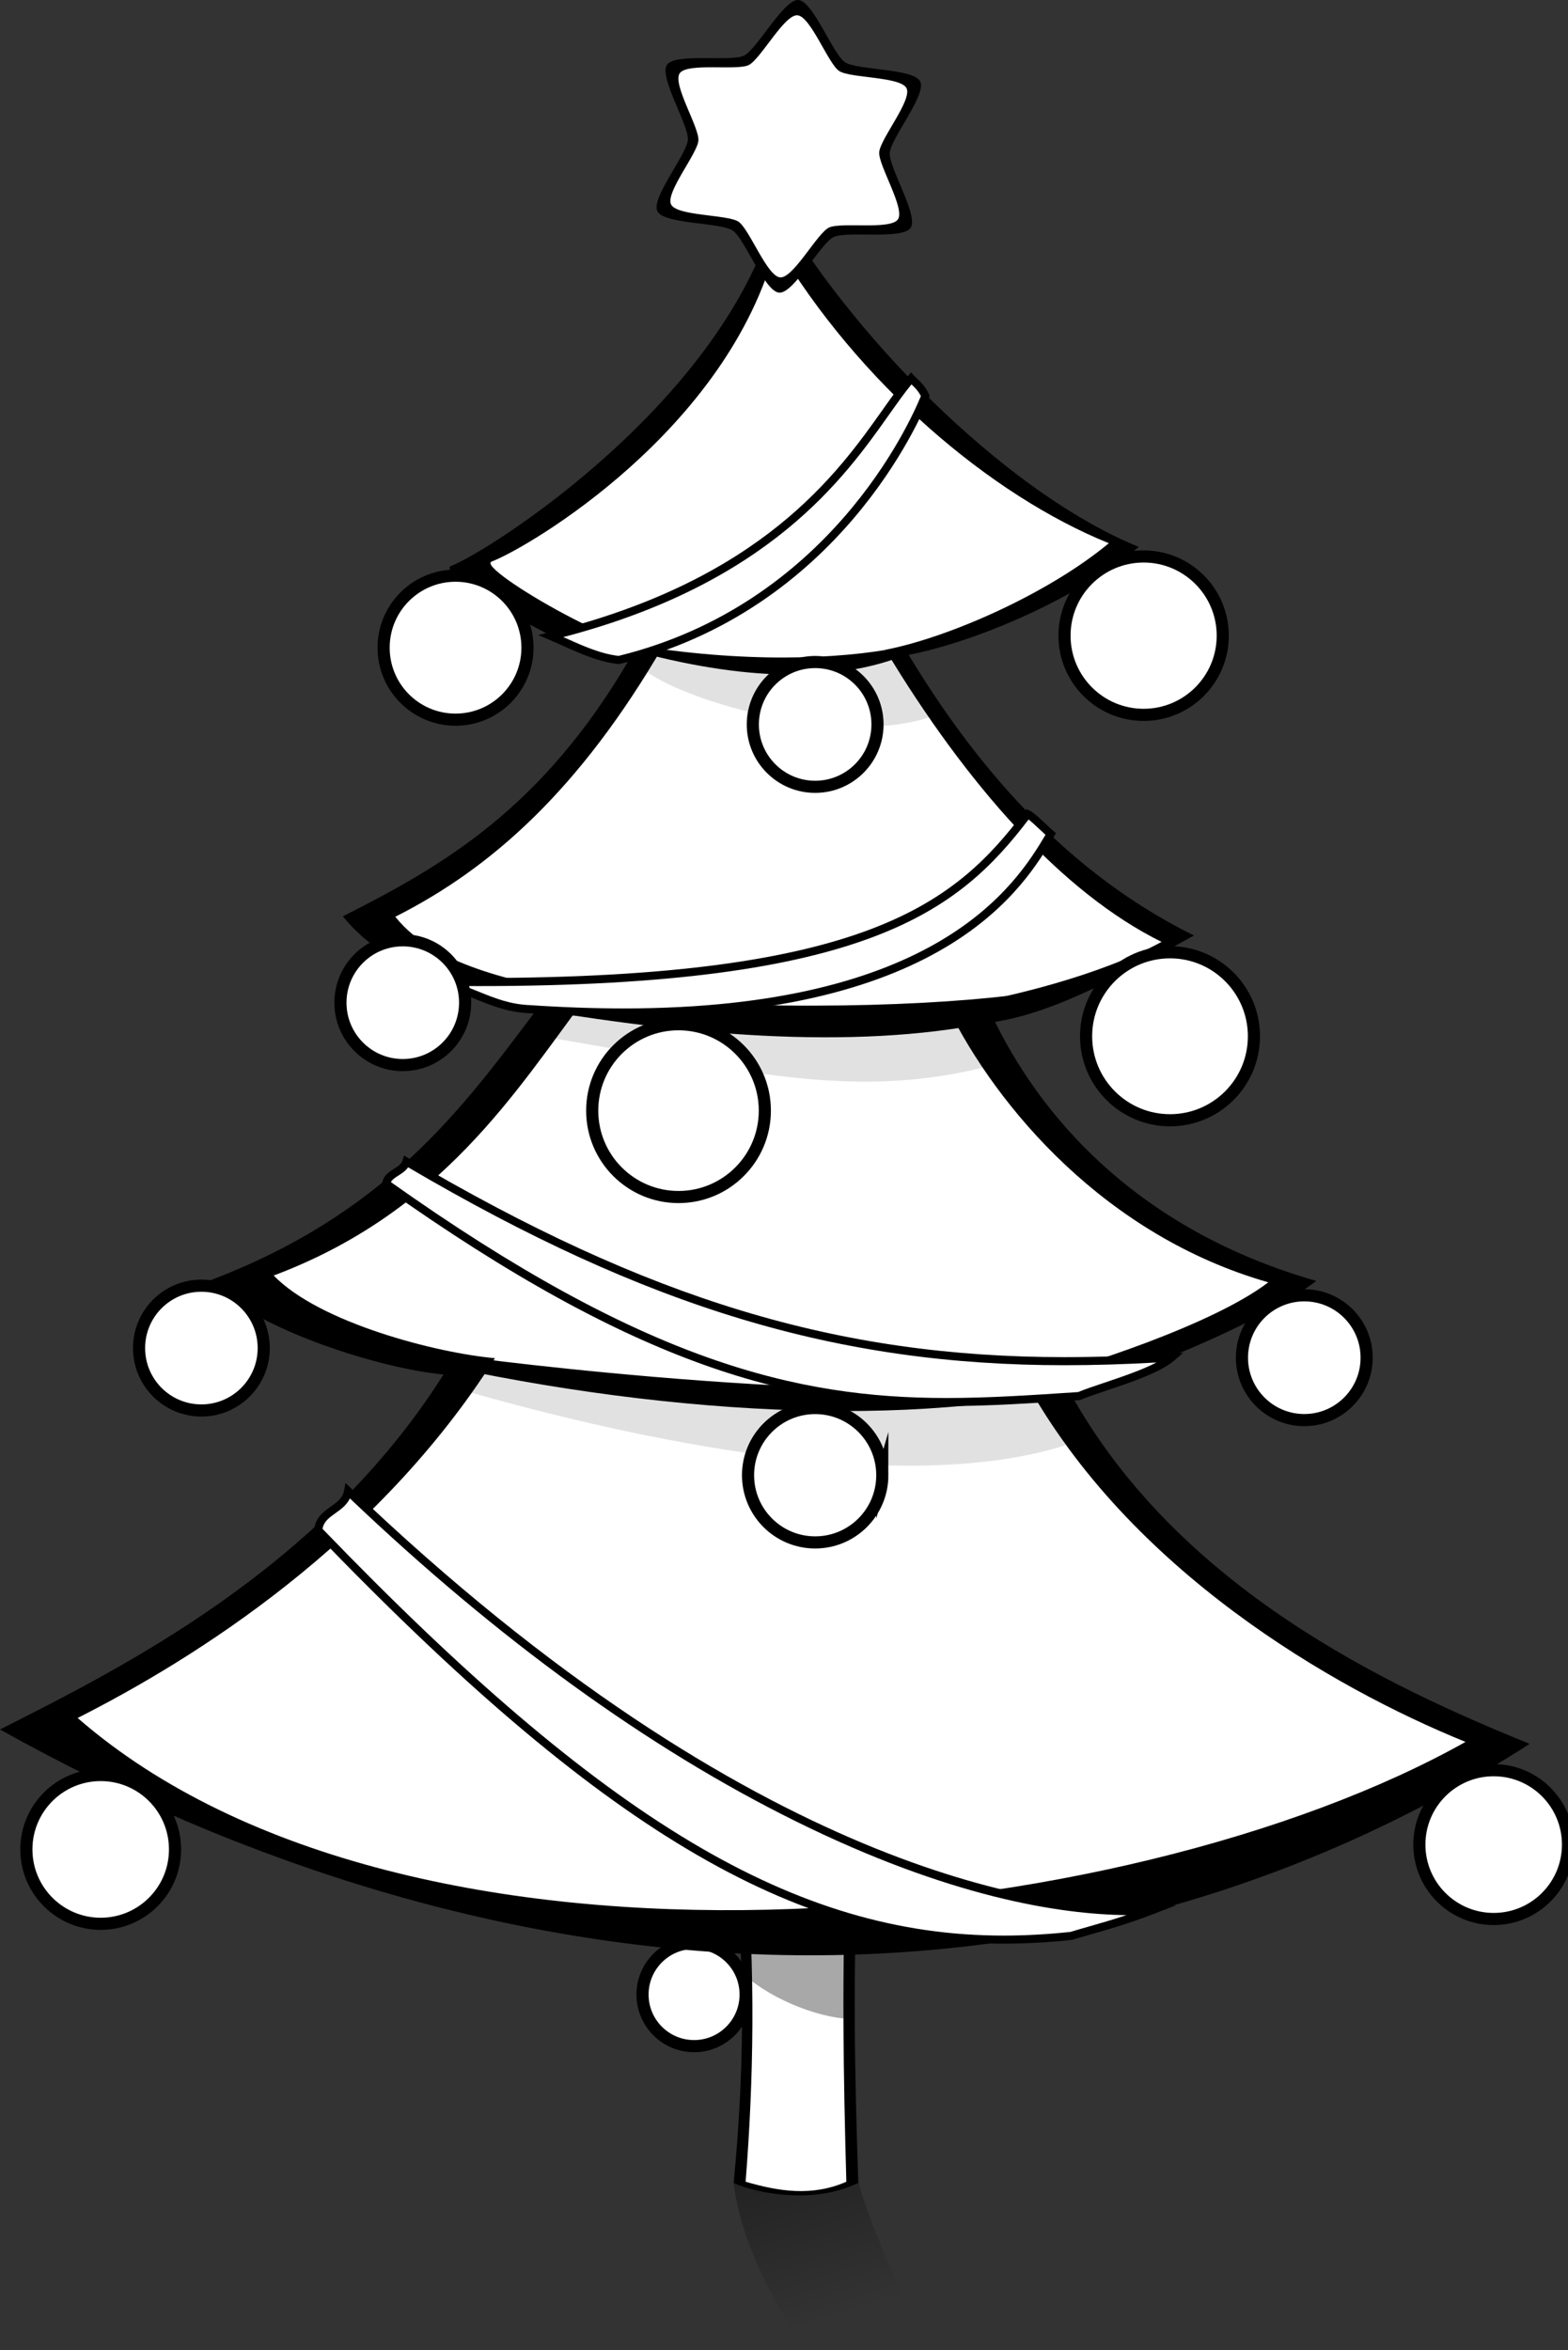 <?xml version="1.0"?>
<svg
    xmlns:rdf="http://www.w3.org/1999/02/22-rdf-syntax-ns#"
    xmlns="http://www.w3.org/2000/svg"
    xmlns:cc="http://web.resource.org/cc/"
    xmlns:xlink="http://www.w3.org/1999/xlink"
    xmlns:dc="http://purl.org/dc/elements/1.1/"
    xmlns:svg="http://www.w3.org/2000/svg"
    xmlns:inkscape="http://www.inkscape.org/namespaces/inkscape"
    xmlns:sodipodi="http://sodipodi.sourceforge.net/DTD/sodipodi-0.dtd"
    xmlns:ns1="http://sozi.baierouge.fr"
    id="svg2233"
    enable-background="new 0 0 387.758 580.878"
    xml:space="preserve"
    viewBox="0 0 387.758 580.878"
    version="1.1"
    y="0px"
    x="0px"
  >
<rect x="0" y="0" width="387.758" height="580.878" fill="#333333" stroke="none"/>
<path
      id="path1648"
      stroke="#fff"
      display="none"
      fill="none"
      d="m-244.22-76.183c105.62-29.815 164.49-18.698 304.84-6.949 82.527 6.909 180.3-11.421 237.14-8.543 95.113 4.816 189.98 28.25 321.12 20.545"
  />
<linearGradient
      id="path8148_1_"
      x1="-236.47"
      gradientUnits="userSpaceOnUse"
      y1="444.87"
      gradientTransform="matrix(1.181 0 0 -1.181 451.15 981.72)"
      x2="-204.83"
      y2="346.8"
    >
	<stop
        offset="0"
    />
	<stop
        stop-opacity="0"
        offset="1"
    />
</linearGradient
  >
<path
      id="path8148"
      fill="url(#path8148_1_)"
      d="m199.64 580.88h30.832c-5.977-8.51-17.238-36-18.212-41.846-2.579-5.869-27.156-3.594-30.882 0.359 2.25 18.25 14.14 36.41 18.26 41.49z"
  />
<path
      id="path7872"
      fill="#667F96"
      d="m-1700.1-245.51z"
  />
<linearGradient
      id="path8044_1_"
      x1="-983.39"
      gradientUnits="userSpaceOnUse"
      y1="737.99"
      gradientTransform="matrix(.382 0 0 -.382 540.51 778.88)"
      x2="-940.72"
      y2="761.25"
    >
	<stop
        stop-color="#FA02CA"
        offset="0"
    />
	<stop
        stop-color="#FA0202"
        offset="1"
    />
</linearGradient
  >
<path
      id="path8044"
      fill="url(#path8044_1_)"
      d="m184.39 493c0.003 7.041-5.701 12.75-12.742 12.754-7.04 0.004-12.75-5.701-12.753-12.742v-0.012c-0.003-7.039 5.702-12.75 12.742-12.752 7.04-0.004 12.75 5.701 12.753 12.74v0.01z"
  />
<path
      id="path8046"
      d="m184.39 493c0.003 7.041-5.701 12.75-12.742 12.754-7.04 0.004-12.75-5.701-12.753-12.742v-0.012c-0.003-7.039 5.702-12.75 12.742-12.752 7.04-0.004 12.75 5.701 12.753 12.74v0.01z"
      stroke="#000"
      stroke-miterlimit="10"
      stroke-width="3"
      fill="#fff"
  />
<path
      id="rect8058"
      d="m181.43 458.02h30.831c-1.468 29.619-0.872 55.803 0 81.523-12.829 6.227-28.54 1.377-30.831 0 2.46-25.41 3.06-52.16 0-81.52z"
  />
<path
      id="path8061"
      fill="#fff"
      d="m184.39 458.3h24.903c-1.186 29.42-0.705 55.424 0 80.973-8.467 3.703-16.708 2.383-24.903 0 1.99-25.25 2.47-51.81 0-80.97z"
  />
<path
      id="path7874"
      d="m192.1 50.993c-12.374 48.042-71.391 85.442-80.635 88.935-4.42 1.67 39.66 28.14 44.468 22.531-21.715 37.353-46.328 51.522-71.148 64.033 11.139 13.89 31.666 19.082 47.432 23.716-18.003 23.909-37.04 50.024-80.635 66.405 11.858 12.252 43.124 21.801 58.104 23.123-30.429 48.05-79.244 72.34-109.68 87.75 122.38 68.404 260.63 78.916 378.27 3.559-34.758-14.105-86.967-38.348-113.84-87.158 14.23-3.438 46.84-16.365 61.069-27.273-42.136-12.057-66.612-38.096-79.448-64.033 15.811-2.478 33.4-12.745 49.211-21.345-25.751-12.707-49.545-34.543-70.557-69.37 16.906-3.312 41.588-13.921 56.92-26.681-30.58-12.37-68.28-48.457-89.52-84.197z"
  />
<path
      id="path8016"
      fill="#fff"
      d="m191.97 60.479c-11.831 45.934-61.55 74.985-70.388 78.324-4.227 1.597 37.919 26.066 42.516 20.703-20.762 35.714-42.618 55.131-66.349 67.093 10.65 13.28 31.953 15.729 47.028 20.16-17.213 22.859-35.415 52.859-77.096 68.521 11.338 11.715 40.392 19.168 54.716 20.432-29.1 45.945-74.097 74.201-103.2 88.93 82.032 71.33 259.2 53.066 343.22 5.916-33.232-13.486-83.149-42.533-108.84-89.201 13.604-3.287 46.46-13.971 60.065-24.398-40.286-11.529-67.043-43.133-79.316-67.932 15.117-2.369 37.805-7.993 52.922-16.215-24.621-12.149-48.209-38.896-68.298-72.194 16.163-3.167 40.601-14.149 55.259-26.349-29.23-11.81-61.92-39.609-82.23-73.781z"
  />
<path
      id="path8052"
      fill-opacity=".119"
      d="m162.34 162.32l-2.333 3.746c10.495 7.694 48.631 18.339 69.766 11.224l-9.373-14.126c-14.49 2.9-30.33 3.96-58.07-0.84z"
  />
<path
      id="path8054"
      fill-opacity=".118"
      d="m141.82 250.74l-4.542 5.969c46.875 7.99 73.317 15.152 105.93 7.148l-6.595-10.198c-24.78 2.9-47.33 1.88-94.8-2.92z"
  />
<path
      id="path8032"
      d="m135.6 245.26l-5.135 3.894c46.875 7.99 87.696 10.261 120.31 2.257l-1.111-5.307c-24.78 2.9-66.6 3.96-114.06-0.84z"
  />
<path
      id="path8026"
      d="m155.67 159.21l-2.481 0.633c27.393 7.99 52.633 9.668 71.693 1.664l-2.555-1.453c-14.47 2.9-38.91 3.96-66.65-0.84z"
  />
	<path
      id="path8077_1_"
      fill="#fff"
      d="m225.33 93.543c-11.704 13.588-25.691 48.022-89.083 63.674 5.605 2.406 11.21 5.37 16.814 5.916 48.525-11.841 70.237-51.359 75.768-65.273-1.16-2.468-2.71-3.42-3.5-4.324z"
  />
	<path
      d="m153.13 164.15l-0.169-0.017c-4.717-0.459-9.424-2.568-13.976-4.607-1.045-0.468-2.09-0.937-3.136-1.385l-2.738-1.175 2.893-0.714c52.503-12.964 71.138-39.258 82.271-54.968 2.317-3.271 4.319-6.095 6.294-8.388l0.749-0.869 0.759 0.861c0.185 0.209 0.415 0.42 0.672 0.658 0.861 0.797 2.041 1.89 2.982 3.896l0.184 0.392-0.159 0.402c-2.128 5.352-22.351 52.671-76.461 65.875l-0.14 0.04zm-13.83-6.68c0.167 0.075 0.334 0.149 0.502 0.225 4.349 1.948 8.845 3.962 13.185 4.425 51.83-12.731 71.922-57.331 74.743-64.219-0.737-1.409-1.615-2.224-2.333-2.889-1.701 2.074-3.475 4.577-5.49 7.421-11.09 15.66-29.52 41.67-80.6 55.04z"
  />
<path
      id="path8056"
      fill-opacity=".118"
      d="m119.78 339.5l-4.135 4.486c50.263 14.293 110.81 25.074 147.88 13.225l-7.157-12.125c-31.63 4.08-132.33-4.75-136.58-5.6z"
  />
<path
      id="path8034"
      d="m117.47 335.65l-17.541-0.256c60.76 14.293 126.79 18.254 171.6 6.406l-1.486-5.307c-23.54 15.35-147.43 0-152.57-0.84z"
  />
	<path
      id="path8091_1_"
      fill="#fff"
      d="m100.5 287.12c73.356 43.23 124.04 52.588 189.2 48.434-4.621 3.98-17.67 7.309-22.852 9.518-49.838 3.312-88.664 6.256-171.35-52.484 0.361-2.7 4.217-2.88 5-5.47z"
  />
	<path
      d="m234.04 347.56c-37.753 0-75.859-9.209-139.12-54.15l-0.492-0.35 0.08-0.599c0.25-1.865 1.677-2.773 2.936-3.575 0.983-0.625 1.832-1.166 2.101-2.05l0.37-1.216 1.095 0.646c59.286 34.938 106.29 49.189 162.23 49.189 8.342 0 16.977-0.292 26.396-0.893l2.975-0.189-2.259 1.945c-3.361 2.896-10.769 5.388-16.721 7.391-2.602 0.875-4.849 1.632-6.391 2.289l-0.156 0.066-0.998 0.066c-11.05 0.72-21.48 1.42-32.05 1.42zm-137.38-55.38c62.488 44.283 100.13 53.372 137.39 53.372 10.496 0 20.898-0.691 31.912-1.424l0.66-0.044c1.604-0.672 3.823-1.418 6.38-2.278 4.304-1.448 9.389-3.159 12.975-5.027-8.008 0.449-15.478 0.669-22.729 0.669-56.04 0-103.14-14.184-162.32-48.922-0.625 0.909-1.556 1.501-2.403 2.041-0.91 0.59-1.556 1.02-1.852 1.61z"
  />
	<path
      id="path8087_1_"
      fill="#fff"
      d="m254.12 201.24c-16.189 21.418-36.947 42.981-146.82 41.425 9.158 1.565 14.543 6.428 23.702 6.784 97.313 6.551 119.8-27.963 128.83-43.304-1.88-1.6-4.41-4.32-5.71-4.9z"
  />
	<path
      d="m154.26 251.26h-0.012c-7.396 0-15.241-0.276-23.316-0.82-5.235-0.203-9.374-1.879-13.375-3.5-3.178-1.288-6.465-2.619-10.427-3.296l0.183-1.986c3.718 0.053 7.405 0.08 10.96 0.08 96.15 0 118.05-18.617 135.05-41.108l0.481-0.637 0.728 0.328c1.008 0.455 2.409 1.775 3.894 3.173 0.703 0.663 1.43 1.348 2.06 1.882l0.642 0.544-0.428 0.726c-7.19 12.22-26.28 44.63-106.43 44.63zm-39.4-7.53c1.18 0.438 2.32 0.9 3.447 1.356 4.02 1.628 7.816 3.166 12.73 3.357 8.059 0.542 15.858 0.816 23.21 0.816 77.493 0.003 96.949-30.483 104.3-42.916-0.489-0.44-1.002-0.923-1.502-1.394-0.923-0.87-1.938-1.827-2.687-2.388-17.256 22.599-40.044 41.175-136.09 41.176-1.12-0.01-2.26-0.01-3.41-0.02z"
  />
	<path
      id="path8101_1_"
      fill="#fff"
      d="m86.078 368.56c83.491 79.824 157.1 105.91 198.57 103.69-8.193 3.16-14.662 4.691-19.721 6.254-56.723 6.119-105.94-16.957-186.22-100.27 0.409-4.97 6.475-4.89 7.368-9.67z"
  />
	<path
      d="m248.18 480.43c-52.089 0-99.805-28.458-170.19-101.5l-0.313-0.326 0.037-0.45c0.25-3.028 2.283-4.479 4.077-5.758 1.582-1.129 2.948-2.103 3.307-4.019l0.34-1.813 1.334 1.275c100.48 96.071 173.08 103.54 192.94 103.54 1.659 0 3.303-0.043 4.886-0.128l6.296-0.337-5.882 2.269c-5.975 2.305-11.14 3.777-15.289 4.961-1.61 0.46-3.107 0.887-4.497 1.315l-0.188 0.039c-5.75 0.62-11.42 0.93-16.86 0.93zm-168.42-102.54c69.775 72.347 117.02 100.54 168.42 100.54 5.337 0 10.904-0.307 16.549-0.913 1.377-0.423 2.856-0.846 4.446-1.299 2.844-0.812 5.937-1.693 9.396-2.848-16.55-0.186-43.891-4.463-81.847-23.226-36.386-17.986-73.453-44.821-110.19-79.771-0.819 1.683-2.267 2.715-3.578 3.65-1.543 1.1-2.88 2.05-3.201 3.87z"
  />
<path
      id="path7876"
      d="m220.02 37.807c-0.238 3.624 7.197 15.482 5.18 18.501-2.018 3.02-15.818 0.687-19.075 2.293s-9.809 13.975-13.432 13.737c-3.623-0.238-8.504-13.356-11.523-15.374-3.019-2.017-17.007-1.507-18.613-4.764s7.314-14.043 7.552-17.666c0.238-3.624-7.198-15.482-5.181-18.501 2.018-3.02 15.819-0.687 19.075-2.293 3.257-1.606 9.809-13.975 13.433-13.737 3.623 0.238 8.504 13.356 11.523 15.374 3.019 2.017 17.006 1.507 18.611 4.764 1.62 3.256-7.3 14.043-7.54 17.666z"
  />
<linearGradient
      id="path7878_1_"
      x1="-1161.5"
      gradientUnits="userSpaceOnUse"
      y1="782.65"
      gradientTransform="matrix(.587 0 0 -.587 956.83 603.96)"
      x2="-1152.4"
      y2="767.49"
    >
	<stop
        stop-color="#FA8102"
        offset="0"
    />
	<stop
        stop-color="#FAE902"
        offset="1"
    />
</linearGradient
  >
<path
      id="path7878"
      fill="url(#path7878_1_)"
      d="m302.38 157.12c0.004 10.806-8.752 19.57-19.557 19.575-10.807 0.005-19.57-8.751-19.576-19.557v-0.019c-0.004-10.806 8.752-19.57 19.557-19.575 10.807-0.005 19.57 8.751 19.576 19.557v0.02z"
  />
<linearGradient
      id="path7892_1_"
      x1="-1068.9"
      gradientUnits="userSpaceOnUse"
      y1="749.41"
      gradientTransform="matrix(.462 0 0 -.462 587.88 596.7)"
      x2="-1051"
      y2="757.11"
    >
	<stop
        stop-color="#02D4FA"
        offset="0"
    />
	<stop
        stop-color="#023AFA"
        offset="1"
    />
</linearGradient
  >
<path
      id="path7892"
      fill="url(#path7892_1_)"
      d="m115.02 247.84c0.004 8.514-6.895 15.418-15.408 15.422s-15.418-6.895-15.422-15.408v-0.014c-0.004-8.514 6.895-15.419 15.408-15.423s15.418 6.895 15.422 15.408v0.01z"
  />
<linearGradient
      id="path7902_1_"
      x1="-1051.6"
      gradientUnits="userSpaceOnUse"
      y1="758.41"
      gradientTransform="matrix(.462 0 0 -.462 810.81 684.45)"
      x2="-1064.8"
      y2="748.46"
    >
	<stop
        stop-color="#FA02CA"
        offset="0"
    />
	<stop
        stop-color="#FA0202"
        offset="1"
    />
</linearGradient
  >
<path
      id="path7902"
      fill="url(#path7902_1_)"
      d="m337.96 335.59c0.004 8.514-6.895 15.418-15.408 15.422-8.515 0.004-15.419-6.895-15.423-15.408v-0.014c-0.004-8.516 6.895-15.42 15.408-15.424s15.419 6.895 15.423 15.408v0.01z"
  />
<linearGradient
      id="path7912_1_"
      x1="-1137.9"
      gradientUnits="userSpaceOnUse"
      y1="760.58"
      gradientTransform="matrix(.551 0 0 -.551 645.85 875.98)"
      x2="-1075.3"
      y2="757.52"
    >
	<stop
        stop-color="#FA8102"
        offset="0"
    />
	<stop
        stop-color="#FAE902"
        offset="1"
    />
</linearGradient
  >
<path
      id="path7912"
      fill="url(#path7912_1_)"
      d="m43.282 457.13c0.005 10.15-8.22 18.383-18.371 18.387-10.151 0-18.384-8.22-18.389-18.37v-0.016c-0.005-10.152 8.22-18.385 18.371-18.389 10.151-0.006 18.384 8.219 18.389 18.371v0.02z"
  />
<linearGradient
      id="path7916_1_"
      x1="-1132.9"
      gradientUnits="userSpaceOnUse"
      y1="749.16"
      gradientTransform="matrix(.533 0 0 -.533 707.06 564.94)"
      x2="-1090.2"
      y2="772.42"
    >
	<stop
        stop-color="#FA02CA"
        offset="0"
    />
	<stop
        stop-color="#FA0202"
        offset="1"
    />
</linearGradient
  >
<path
      id="path7916"
      fill="url(#path7916_1_)"
      d="m130.44 160.09c0.004 9.824-7.955 17.791-17.779 17.795-9.824 0.005-17.791-7.955-17.795-17.779v-0.017c-0.005-9.823 7.955-17.791 17.779-17.795 9.824-0.005 17.791 7.955 17.795 17.778v0.03z"
  />
<linearGradient
      id="path7920_1_"
      x1="-1175.9"
      gradientUnits="userSpaceOnUse"
      y1="747.68"
      gradientTransform="matrix(.551 0 0 -.551 990.32 874.79)"
      x2="-1111.1"
      y2="763.99"
    >
	<stop
        stop-color="#02D4FA"
        offset="0"
    />
	<stop
        stop-color="#023AFA"
        offset="1"
    />
</linearGradient
  >
<path
      id="path7920"
      fill="url(#path7920_1_)"
      d="m387.76 455.94c0.006 10.152-8.221 18.385-18.371 18.389-10.15 0.006-18.384-8.221-18.389-18.371v-0.018c-0.004-10.15 8.221-18.383 18.371-18.389 10.152-0.004 18.385 8.221 18.389 18.373v0.02z"
  />
<linearGradient
      id="path7924_1_"
      x1="-1166.4"
      gradientUnits="userSpaceOnUse"
      y1="762.06"
      gradientTransform="matrix(.622 0 0 -.622 1016.4 730.97)"
      x2="-1155.3"
      y2="756.41"
    >
	<stop
        stop-color="#25FA02"
        offset="0"
    />
	<stop
        stop-color="#2ECEC9"
        offset="1"
    />
</linearGradient
  >
<path
      id="path7924"
      fill="url(#path7924_1_)"
      d="m310.09 256.14c0.006 11.461-9.281 20.756-20.742 20.761s-20.756-9.281-20.762-20.742v-0.019c-0.004-11.461 9.281-20.756 20.742-20.761s20.756 9.281 20.762 20.742v0.02z"
  />
<linearGradient
      id="path7934_1_"
      x1="-1067.8"
      gradientUnits="userSpaceOnUse"
      y1="766.61"
      gradientTransform="matrix(.462 0 0 -.462 538.08 682.08)"
      x2="-1038.8"
      y2="736.59"
    >
	<stop
        stop-color="#25FA02"
        offset="0"
    />
	<stop
        stop-color="#2ECEC9"
        offset="1"
    />
</linearGradient
  >
<path
      id="path7934"
      fill="url(#path7934_1_)"
      d="m65.219 333.21c0.004 8.514-6.895 15.42-15.408 15.424-8.514 0.004-15.419-6.895-15.423-15.408v-0.016c-0.004-8.514 6.895-15.418 15.408-15.422s15.419 6.895 15.423 15.408v0.02z"
  />
<linearGradient
      id="path7938_1_"
      x1="-1092.2"
      gradientUnits="userSpaceOnUse"
      y1="753.21"
      gradientTransform="matrix(.498 0 0 -.498 742.93 741.5)"
      x2="-1078"
      y2="765.12"
    >
	<stop
        stop-color="#FA8102"
        offset="0"
    />
	<stop
        stop-color="#FAE902"
        offset="1"
    />
</linearGradient
  >
<path
      id="path7938"
      fill="url(#path7938_1_)"
      d="m218.19 364.64c0.004 9.17-7.425 16.605-16.594 16.609-9.168 0.004-16.604-7.426-16.609-16.594v-0.016c-0.004-9.168 7.425-16.604 16.593-16.609 9.169-0.004 16.605 7.426 16.609 16.594v0.02z"
  />
<linearGradient
      id="path7942_1_"
      x1="-1159.6"
      gradientUnits="userSpaceOnUse"
      y1="755.59"
      gradientTransform="matrix(.64 0 0 -.64 921.41 763.35)"
      x2="-1188.4"
      y2="768.81"
    >
	<stop
        stop-color="#FA02CA"
        offset="0"
    />
	<stop
        stop-color="#FA0202"
        offset="1"
    />
</linearGradient
  >
<path
      id="path7942"
      fill="url(#path7942_1_)"
      d="m189.14 274.52c0.006 11.789-9.546 21.349-21.334 21.355s-21.349-9.547-21.354-21.335v-0.02c-0.005-11.788 9.546-21.349 21.334-21.354 11.789-0.005 21.349 9.546 21.354 21.335v0.02z"
  />
<linearGradient
      id="path7946_1_"
      x1="-1048.6"
      gradientUnits="userSpaceOnUse"
      y1="771.39"
      gradientTransform="matrix(.462 0 0 -.462 689.86 527.92)"
      x2="-1058.1"
      y2="751.16"
    >
	<stop
        stop-color="#25FA02"
        offset="0"
    />
	<stop
        stop-color="#2ECEC9"
        offset="1"
    />
</linearGradient
  >
<path
      id="path7946"
      fill="url(#path7946_1_)"
      d="m217 179.06c0.004 8.514-6.895 15.419-15.408 15.423s-15.418-6.895-15.422-15.408v-0.015c-0.004-8.514 6.895-15.418 15.408-15.423 8.514-0.004 15.418 6.895 15.422 15.409v0.01z"
  />
<path
      id="path7950"
      d="m130.44 160.09c0.004 9.824-7.955 17.791-17.779 17.795-9.824 0.005-17.791-7.955-17.795-17.779v-0.017c-0.005-9.823 7.955-17.791 17.779-17.795 9.824-0.005 17.791 7.955 17.795 17.778v0.03z"
      stroke="#000"
      stroke-miterlimit="10"
      stroke-width="3"
      fill="#fff"
  />
<path
      id="path7962"
      d="m217 179.06c0.004 8.514-6.895 15.419-15.408 15.423s-15.418-6.895-15.422-15.408v-0.015c-0.004-8.514 6.895-15.418 15.408-15.423 8.514-0.004 15.418 6.895 15.422 15.409v0.01z"
      stroke="#000"
      stroke-miterlimit="10"
      stroke-width="3"
      fill="#fff"
  />
<path
      id="path7966"
      d="m115.02 247.84c0.004 8.514-6.895 15.418-15.408 15.422s-15.418-6.895-15.422-15.408v-0.014c-0.004-8.514 6.895-15.419 15.408-15.423s15.418 6.895 15.422 15.408v0.01z"
      stroke="#000"
      stroke-miterlimit="10"
      stroke-width="3"
      fill="#fff"
  />
<path
      id="path7970"
      d="m189.14 274.52c0.006 11.789-9.546 21.349-21.334 21.355s-21.349-9.547-21.354-21.335v-0.02c-0.005-11.788 9.546-21.349 21.334-21.354 11.789-0.005 21.349 9.546 21.354 21.335v0.02z"
      stroke="#000"
      stroke-miterlimit="10"
      stroke-width="3"
      fill="#fff"
  />
<path
      id="path7974"
      d="m302.38 157.12c0.004 10.806-8.752 19.57-19.557 19.575-10.807 0.005-19.57-8.751-19.576-19.557v-0.019c-0.004-10.806 8.752-19.57 19.557-19.575 10.807-0.005 19.57 8.751 19.576 19.557v0.02z"
      stroke="#000"
      stroke-miterlimit="10"
      stroke-width="3"
      fill="#fff"
  />
<path
      id="path7980"
      d="m310.09 256.14c0.006 11.461-9.281 20.756-20.742 20.761s-20.756-9.281-20.762-20.742v-0.019c-0.004-11.461 9.281-20.756 20.742-20.761s20.756 9.281 20.762 20.742v0.02z"
      stroke="#000"
      stroke-miterlimit="10"
      stroke-width="3"
      fill="#fff"
  />
<path
      id="path7986"
      d="m337.96 335.59c0.004 8.514-6.895 15.418-15.408 15.422-8.515 0.004-15.419-6.895-15.423-15.408v-0.014c-0.004-8.516 6.895-15.42 15.408-15.424s15.419 6.895 15.423 15.408v0.01z"
      stroke="#000"
      stroke-miterlimit="10"
      stroke-width="3"
      fill="#fff"
  />
<path
      id="path7990"
      d="m65.219 333.21c0.004 8.514-6.895 15.42-15.408 15.424-8.514 0.004-15.419-6.895-15.423-15.408v-0.016c-0.004-8.514 6.895-15.418 15.408-15.422s15.419 6.895 15.423 15.408v0.02z"
      stroke="#000"
      stroke-miterlimit="10"
      stroke-width="3"
      fill="#fff"
  />
<path
      id="path7994"
      d="m218.19 364.64c0.004 9.17-7.425 16.605-16.594 16.609-9.168 0.004-16.604-7.426-16.609-16.594v-0.016c-0.004-9.168 7.425-16.604 16.593-16.609 9.169-0.004 16.605 7.426 16.609 16.594v0.02z"
      stroke="#000"
      stroke-miterlimit="10"
      stroke-width="3"
      fill="#fff"
  />
<path
      id="path7998"
      d="m43.282 457.13c0.005 10.15-8.22 18.383-18.371 18.387-10.151 0-18.384-8.22-18.389-18.37v-0.016c-0.005-10.152 8.22-18.385 18.371-18.389 10.151-0.006 18.384 8.219 18.389 18.371v0.02z"
      stroke="#000"
      stroke-miterlimit="10"
      stroke-width="3"
      fill="#fff"
  />
<path
      id="path8002"
      d="m387.76 455.94c0.006 10.152-8.221 18.385-18.371 18.389-10.15 0.006-18.384-8.221-18.389-18.371v-0.018c-0.004-10.15 8.221-18.383 18.371-18.389 10.152-0.004 18.385 8.221 18.389 18.373v0.02z"
      stroke="#000"
      stroke-miterlimit="10"
      stroke-width="3"
      fill="#fff"
  />
<path
      id="path8006"
      fill="#fff"
      d="m217.42 37.636c-0.212 3.246 6.447 13.867 4.64 16.571s-14.168 0.615-17.085 2.053-8.785 12.517-12.031 12.304-7.617-11.962-10.321-13.77-15.232-1.35-16.671-4.267 6.552-12.578 6.764-15.823c0.213-3.246-6.447-13.867-4.64-16.571s14.168-0.615 17.085-2.054c2.917-1.438 8.786-12.517 12.031-12.304s7.617 11.963 10.32 13.77c2.705 1.807 15.233 1.35 16.672 4.267 1.44 2.918-6.55 12.579-6.76 15.824z"
  />
<path
      id="path8075"
      fill-opacity=".341"
      d="m183.45 482.79l-0.142 4.697c8.213 7.584 21.095 11.742 27.897 11.529l-0.521-16.51c-6.84 1.04-25.61 0.6-27.24 0.28z"
  />
</svg
>
